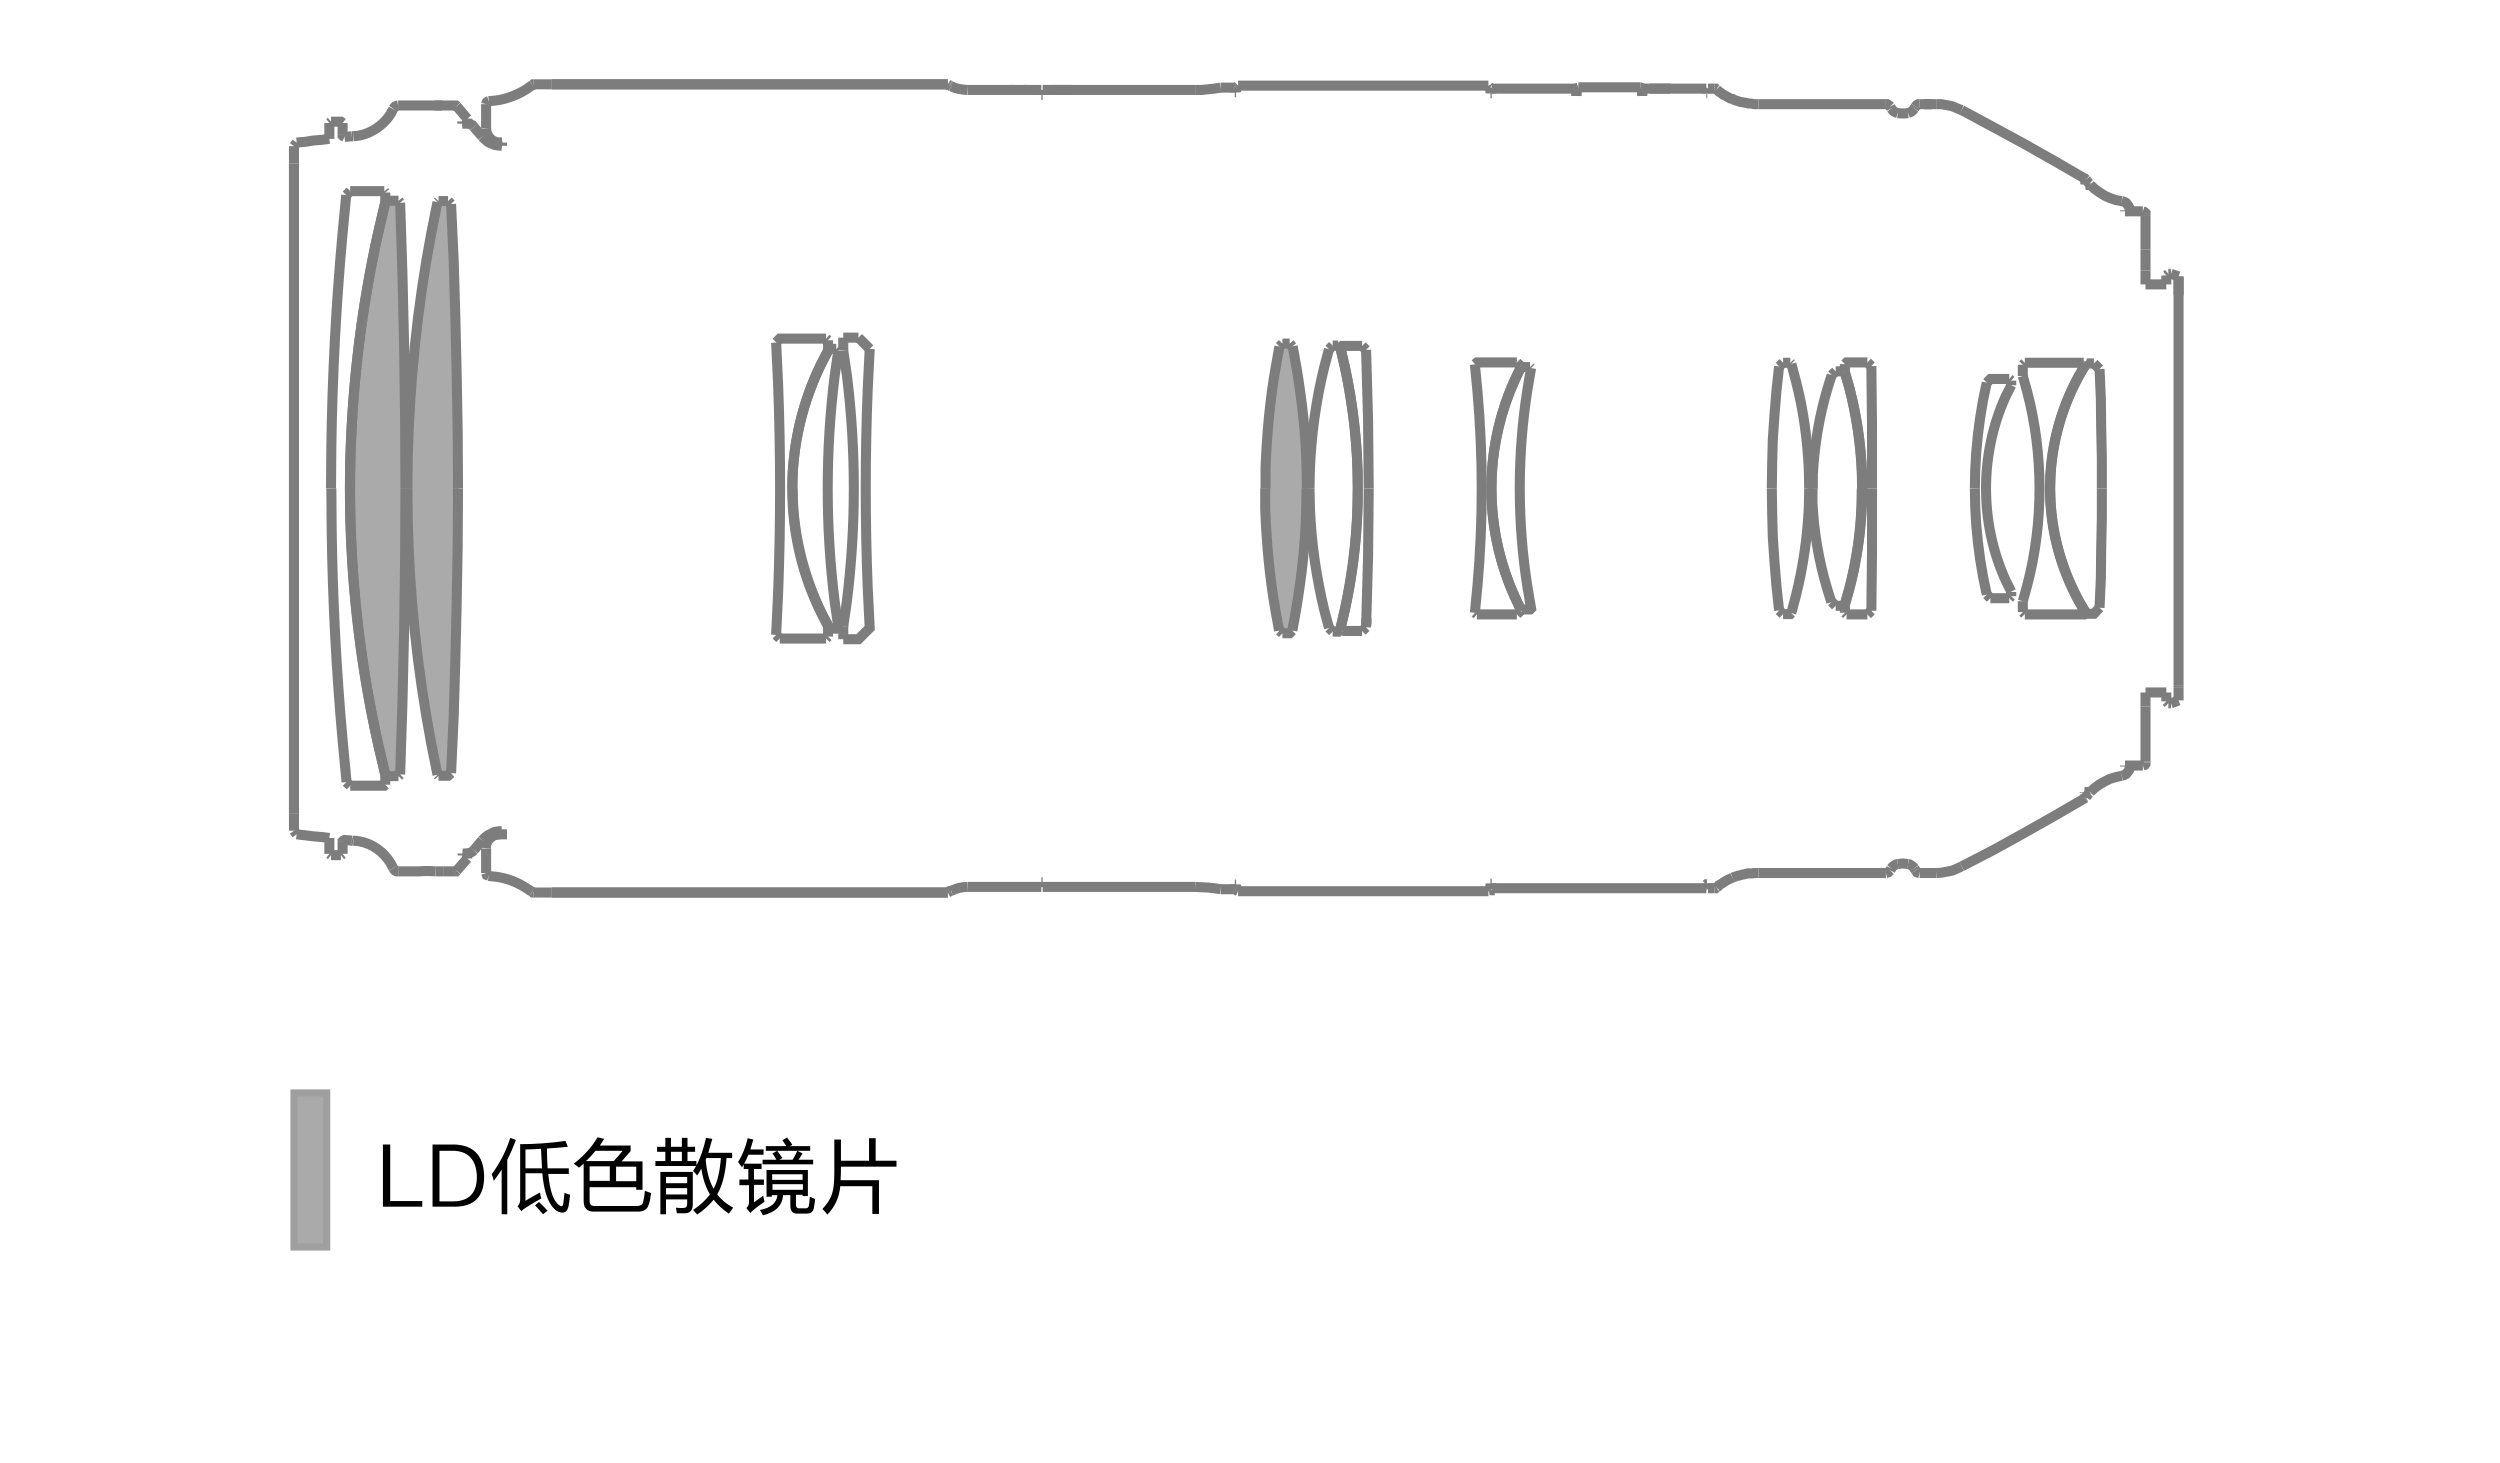 <?xml version="1.0" encoding="utf-8"?>
<!-- Generator: Adobe Illustrator 18.0.0, SVG Export Plug-In . SVG Version: 6.00 Build 0)  -->
<!DOCTYPE svg PUBLIC "-//W3C//DTD SVG 1.1//EN" "http://www.w3.org/Graphics/SVG/1.1/DTD/svg11.dtd">
<svg version="1.1" id="图层_1" xmlns="http://www.w3.org/2000/svg" xmlns:xlink="http://www.w3.org/1999/xlink" x="0px" y="0px"
	 viewBox="0 0 756 442.5" enable-background="new 0 0 756 442.5" xml:space="preserve">
<path fill="#AAAAAA" d="M116.5,234.2l-2-8.5c-5.1-22.8-7.9-45.9-8.6-69.2l-0.1-8.7l0.1-8.7c0.6-23.3,3.4-46.5,8.6-69.3l2-8.5
	l0.6-0.6h3.3l0.6,0.6l0.7,21.6l0.5,21.6l0.3,21.7l0.1,21.6l-0.1,21.7l-0.3,21.6l-0.4,21.6l-0.7,21.6l-0.6,0.6h-3.3L116.5,234.2z"/>
<path fill="#AAAAAA" d="M123.2,147.7l0.1-9.7c0.5-22.6,2.9-45.2,7.1-67.4l1.9-9.5l0.3-0.3h3l0.9,0.9l0.8,17.2l0.6,17.3l0.4,17.2
	l0.3,17.2l0,17.2l0,17.2l-0.3,17.2l-0.4,17.2l-0.6,17.2l-0.8,17.2l-0.9,0.9h-3l-0.3-0.3l-1.9-9.5c-4.2-22.2-6.5-44.8-7.1-67.4
	L123.2,147.7z"/>
<path fill="#AAAAAA" d="M390.8,104.8l-0.9-0.9h-2.2l-0.9,0.9l-1.1,6.1c-1.8,10.1-2.7,20.5-3.1,30.7l0,6.2l0,6.2
	c0.4,10.2,1.3,20.6,3.1,30.7l1.1,6.1l0,0l0.9,0.9h2.2l0.9-0.9l1.1-6.1c1.7-10.1,2.9-20.4,3.1-30.7l0.1-6.2l-0.1-6.2
	c-0.2-10.3-1.4-20.6-3.1-30.7L390.8,104.8z"/>
<g>
	<line fill="none" stroke="#7D7D7E" stroke-width="3.04" stroke-miterlimit="2" x1="141.3" y1="36.7" x2="139.8" y2="36.7"/>
	<line fill="none" stroke="#7D7D7E" stroke-width="3.04" stroke-miterlimit="2" x1="141.3" y1="258.7" x2="139.9" y2="258.7"/>
	<line fill="none" stroke="#7D7D7E" stroke-width="3.04" stroke-miterlimit="2" x1="141.3" y1="258.7" x2="141.3" y2="259.6"/>
	<line fill="none" stroke="#7D7D7E" stroke-width="3.04" stroke-miterlimit="2" x1="141.3" y1="35.9" x2="141.3" y2="36.7"/>
	<line fill="none" stroke="#7D7D7E" stroke-width="3.04" stroke-miterlimit="2" x1="141.3" y1="35.9" x2="138.1" y2="32.1"/>
	<line fill="none" stroke="#7D7D7E" stroke-width="3.04" stroke-miterlimit="2" x1="141.3" y1="259.6" x2="138.1" y2="263.3"/>
	<polyline fill="none" stroke="#7D7D7E" stroke-width="3.04" stroke-miterlimit="2" points="131.7,263.5 130,263.4 128.4,263.4 
		126.7,263.5 125.2,263.5 	"/>
	<polyline fill="none" stroke="#7D7D7E" stroke-width="3.04" stroke-miterlimit="2" points="134,263.5 133.4,263.5 132.8,263.5 
		131.7,263.5 	"/>
	<line fill="none" stroke="#7D7D7E" stroke-width="3.04" stroke-miterlimit="2" x1="125.2" y1="263.5" x2="120.4" y2="263.5"/>
	<line fill="none" stroke="#7D7D7E" stroke-width="3.04" stroke-miterlimit="2" x1="137.6" y1="263.5" x2="134" y2="263.5"/>
	<polyline fill="none" stroke="#7D7D7E" stroke-width="3.04" stroke-miterlimit="2" points="138.1,32.1 138,32 137.9,32 137.8,31.9 
		137.6,31.9 	"/>
	<polyline fill="none" stroke="#7D7D7E" stroke-width="3.04" stroke-miterlimit="2" points="137.6,263.5 137.8,263.5 137.9,263.5 
		138,263.4 138.1,263.3 	"/>
	<polyline fill="none" stroke="#7D7D7E" stroke-width="3.04" stroke-miterlimit="2" points="118.9,262.5 119.2,263 119.5,263.3 
		119.9,263.5 120.4,263.5 	"/>
	<line fill="none" stroke="#7D7D7E" stroke-width="3.04" stroke-miterlimit="2" x1="137.6" y1="31.9" x2="120.4" y2="31.9"/>
	<path fill="none" stroke="#7D7D7E" stroke-width="3.04" stroke-miterlimit="2" d="M118.9,262.5l-0.8-1.5c-2.1-3.4-5.5-5.9-9.5-6.6
		l-1.7-0.2"/>
	<polyline fill="none" stroke="#7D7D7E" stroke-width="3.04" stroke-miterlimit="2" points="120.4,31.9 119.9,32 119.5,32.2 
		119.2,32.5 118.9,32.9 	"/>
	<path fill="none" stroke="#7D7D7E" stroke-width="3.04" stroke-miterlimit="2" d="M106.9,41.2l1.7-0.2c3.8-0.7,7.5-3.3,9.5-6.5
		l0.8-1.5"/>
	<line fill="none" stroke="#7D7D7E" stroke-width="3.04" stroke-miterlimit="2" x1="106.4" y1="254.2" x2="106.9" y2="254.3"/>
	<line fill="none" stroke="#7D7D7E" stroke-width="3.04" stroke-miterlimit="2" x1="106.4" y1="41.2" x2="106.9" y2="41.2"/>
	<line fill="none" stroke="#7D7D7E" stroke-width="3.04" stroke-miterlimit="2" x1="103.6" y1="254.6" x2="103.6" y2="258.2"/>
	<polyline fill="none" stroke="#7D7D7E" stroke-width="3.04" stroke-miterlimit="2" points="106.4,254.2 104.2,254 104,254.1 
		103.8,254.2 103.6,254.4 103.6,254.6 	"/>
	<line fill="none" stroke="#7D7D7E" stroke-width="3.04" stroke-miterlimit="2" x1="106.4" y1="41.2" x2="104.2" y2="41.4"/>
	<line fill="none" stroke="#7D7D7E" stroke-width="3.04" stroke-miterlimit="2" x1="99.6" y1="37.2" x2="99.6" y2="42"/>
	<line fill="none" stroke="#7D7D7E" stroke-width="3.04" stroke-miterlimit="2" x1="99.6" y1="253.4" x2="99.6" y2="258.2"/>
	<line fill="none" stroke="#7D7D7E" stroke-width="3.04" stroke-miterlimit="2" x1="103.6" y1="258.2" x2="103.1" y2="258.6"/>
	<polyline fill="none" stroke="#7D7D7E" stroke-width="3.04" stroke-miterlimit="2" points="103.6,40.8 103.6,41 103.8,41.2 
		104,41.3 104.2,41.4 	"/>
	<line fill="none" stroke="#7D7D7E" stroke-width="3.04" stroke-miterlimit="2" x1="103.6" y1="37.2" x2="103.6" y2="40.8"/>
	<line fill="none" stroke="#7D7D7E" stroke-width="3.04" stroke-miterlimit="2" x1="99.6" y1="37.2" x2="100.1" y2="36.8"/>
	<line fill="none" stroke="#7D7D7E" stroke-width="3.04" stroke-miterlimit="2" x1="99.6" y1="258.2" x2="100.1" y2="258.6"/>
	<line fill="none" stroke="#7D7D7E" stroke-width="3.04" stroke-miterlimit="2" x1="103.1" y1="258.6" x2="100.1" y2="258.6"/>
	<polyline fill="none" stroke="#7D7D7E" stroke-width="3.04" stroke-miterlimit="2" points="103.6,37.2 103.1,36.8 100.1,36.8 	"/>
	<line fill="none" stroke="#7D7D7E" stroke-width="3.04" stroke-miterlimit="2" x1="88.9" y1="64.2" x2="88.9" y2="242.8"/>
	<line fill="none" stroke="#7D7D7E" stroke-width="3.04" stroke-miterlimit="2" x1="88.9" y1="52.6" x2="88.9" y2="64.2"/>
	<line fill="none" stroke="#7D7D7E" stroke-width="3.04" stroke-miterlimit="2" x1="88.9" y1="49.7" x2="88.9" y2="52.6"/>
	<line fill="none" stroke="#7D7D7E" stroke-width="3.04" stroke-miterlimit="2" x1="88.9" y1="242.8" x2="88.9" y2="245.6"/>
	<polyline fill="none" stroke="#7D7D7E" stroke-width="3.04" stroke-miterlimit="2" points="133.7,31.9 131.4,31.9 131.4,31.9 	"/>
	<polyline fill="none" stroke="#7D7D7E" stroke-width="3.04" stroke-miterlimit="2" points="99.6,42 97.1,42.3 94.7,42.5 92.2,42.9 
		89.7,43.1 	"/>
	<polyline fill="none" stroke="#7D7D7E" stroke-width="3.04" stroke-miterlimit="2" points="89.7,252.3 92.2,252.6 94.7,252.9 
		97.1,253.1 99.6,253.4 	"/>
	<line fill="none" stroke="#7D7D7E" stroke-width="3.04" stroke-miterlimit="2" x1="88.9" y1="44.2" x2="89.7" y2="43.1"/>
	<line fill="none" stroke="#7D7D7E" stroke-width="3.04" stroke-miterlimit="2" x1="88.9" y1="251.2" x2="89.7" y2="252.3"/>
	<line fill="none" stroke="#7D7D7E" stroke-width="3.04" stroke-miterlimit="2" x1="88.9" y1="245.9" x2="88.9" y2="251.2"/>
	<line fill="none" stroke="#7D7D7E" stroke-width="3.04" stroke-miterlimit="2" x1="88.9" y1="61.5" x2="88.9" y2="245.9"/>
	<line fill="none" stroke="#7D7D7E" stroke-width="3.04" stroke-miterlimit="2" x1="88.9" y1="49.5" x2="88.9" y2="61.5"/>
	<line fill="none" stroke="#7D7D7E" stroke-width="3.04" stroke-miterlimit="2" x1="88.9" y1="44.2" x2="88.9" y2="49.5"/>
	<polyline fill="none" stroke="#7D7D7E" stroke-width="3.04" stroke-miterlimit="2" points="151.8,251.3 150.7,251.4 149.5,251.6 
		148.5,252.1 147.5,252.6 146.6,253.3 145.8,254.1 	"/>
	<polyline fill="none" stroke="#7D7D7E" stroke-width="3.04" stroke-miterlimit="2" points="145.8,41.3 146.6,42.1 147.5,42.9 
		148.5,43.4 149.5,43.8 150.7,44 151.8,44.1 	"/>
	<line fill="none" stroke="#7D7D7E" stroke-width="3.04" stroke-miterlimit="2" x1="145.8" y1="254.1" x2="143.3" y2="257.1"/>
	<line fill="none" stroke="#7D7D7E" stroke-width="3.04" stroke-miterlimit="2" x1="145.8" y1="41.3" x2="143.3" y2="38.4"/>
	<polyline fill="none" stroke="#7D7D7E" stroke-width="3.04" stroke-miterlimit="2" points="141.2,258.1 141.7,258 142.3,257.8 
		142.9,257.5 143.3,257.1 	"/>
	<polyline fill="none" stroke="#7D7D7E" stroke-width="3.04" stroke-miterlimit="2" points="143.3,38.4 142.9,37.9 142.3,37.6 
		141.7,37.4 141.2,37.4 	"/>
	<line fill="none" stroke="#7D7D7E" stroke-width="3.04" stroke-miterlimit="2" x1="141.2" y1="258.1" x2="139.9" y2="258.1"/>
	<line fill="none" stroke="#7D7D7E" stroke-width="3.04" stroke-miterlimit="2" x1="141.2" y1="37.4" x2="139.8" y2="37.4"/>
	<line fill="none" stroke="#7D7D7E" stroke-width="3.04" stroke-miterlimit="2" x1="139.9" y1="258.1" x2="139.9" y2="258.7"/>
	<line fill="none" stroke="#7D7D7E" stroke-width="3.04" stroke-miterlimit="2" x1="151.8" y1="43.1" x2="151.8" y2="44.1"/>
	<polyline fill="none" stroke="#7D7D7E" stroke-width="3.04" stroke-miterlimit="2" points="151.8,251.3 151.8,252.3 151.2,252.3 	
		"/>
	<line fill="none" stroke="#7D7D7E" stroke-width="3.04" stroke-miterlimit="2" x1="151.8" y1="43.1" x2="151.2" y2="43.1"/>
	<path fill="none" stroke="#7D7D7E" stroke-width="3.04" stroke-miterlimit="2" d="M151.2,252.3l-1,0.1c-1.6,0.4-2.8,1.5-3.2,3.2
		l-0.1,0.9"/>
	<path fill="none" stroke="#7D7D7E" stroke-width="3.04" stroke-miterlimit="2" d="M147,38.8l0.1,1c0.4,1.5,1.6,2.9,3.2,3.2l1,0.1"
		/>
	<line fill="none" stroke="#7D7D7E" stroke-width="3.04" stroke-miterlimit="2" x1="147" y1="31.5" x2="147" y2="38.8"/>
	<line fill="none" stroke="#7D7D7E" stroke-width="3.04" stroke-miterlimit="2" x1="147" y1="256.6" x2="147" y2="264"/>
	<polyline fill="none" stroke="#7D7D7E" stroke-width="3.04" stroke-miterlimit="2" points="147.8,30.6 147.5,30.7 147.2,30.9 
		147.1,31.1 147,31.5 	"/>
	<polyline fill="none" stroke="#7D7D7E" stroke-width="3.04" stroke-miterlimit="2" points="147,264 147.1,264.3 147.2,264.6 
		147.5,264.7 147.8,264.8 	"/>
	<line fill="none" stroke="#7D7D7E" stroke-width="3.04" stroke-miterlimit="2" x1="314.9" y1="27.2" x2="292.6" y2="27.2"/>
	<line fill="none" stroke="#7D7D7E" stroke-width="3.04" stroke-miterlimit="2" x1="314.9" y1="268.2" x2="292.6" y2="268.2"/>
	<path fill="none" stroke="#7D7D7E" stroke-width="3.04" stroke-miterlimit="2" d="M147.8,30.6l2-0.2c3.1-0.3,6.9-1.8,9.5-3.5
		l1.7-1.2"/>
	<path fill="none" stroke="#7D7D7E" stroke-width="3.04" stroke-miterlimit="2" d="M160.9,269.7l-1.7-1.1c-2.9-1.9-6-3.1-9.5-3.5
		l-2-0.2"/>
	<line fill="none" stroke="#7D7D7E" stroke-width="3.04" stroke-miterlimit="2" x1="314.9" y1="266.8" x2="314.9" y2="268.2"/>
	<line fill="none" stroke="#7D7D7E" stroke-width="3.04" stroke-miterlimit="2" x1="314.9" y1="266.8" x2="314.9" y2="267.2"/>
	<line fill="none" stroke="#7D7D7E" stroke-width="3.04" stroke-miterlimit="2" x1="314.9" y1="28.2" x2="314.9" y2="28.7"/>
	<line fill="none" stroke="#7D7D7E" stroke-width="3.04" stroke-miterlimit="2" x1="314.9" y1="27.2" x2="314.9" y2="28.7"/>
	<polyline fill="none" stroke="#7D7D7E" stroke-width="3.04" stroke-miterlimit="2" points="161.4,25.5 161.3,25.5 161.2,25.6 
		161.1,25.6 160.9,25.7 	"/>
	<polyline fill="none" stroke="#7D7D7E" stroke-width="3.04" stroke-miterlimit="2" points="160.9,269.7 161.1,269.8 161.2,269.9 
		161.3,269.9 161.4,269.9 	"/>
	<line fill="none" stroke="#7D7D7E" stroke-width="3.04" stroke-miterlimit="2" x1="166.8" y1="25.5" x2="161.4" y2="25.5"/>
	<line fill="none" stroke="#7D7D7E" stroke-width="3.04" stroke-miterlimit="2" x1="166.8" y1="269.9" x2="161.4" y2="269.9"/>
	<line fill="none" stroke="#7D7D7E" stroke-width="3.04" stroke-miterlimit="2" x1="309.5" y1="27.2" x2="310.5" y2="27.2"/>
	<line fill="none" stroke="#7D7D7E" stroke-width="3.04" stroke-miterlimit="2" x1="305.6" y1="27.2" x2="306.5" y2="27.2"/>
	<line fill="none" stroke="#7D7D7E" stroke-width="3.04" stroke-miterlimit="2" x1="305.6" y1="27.2" x2="305.6" y2="27.2"/>
	<line fill="none" stroke="#7D7D7E" stroke-width="3.04" stroke-miterlimit="2" x1="306.5" y1="27.2" x2="306.5" y2="27.2"/>
	<polyline fill="none" stroke="#7D7D7E" stroke-width="3.04" stroke-miterlimit="2" points="287.1,25.8 287.2,25.9 287.6,26.1 	"/>
	<line fill="none" stroke="#7D7D7E" stroke-width="3.04" stroke-miterlimit="2" x1="286.6" y1="25.5" x2="287.1" y2="25.8"/>
	<polyline fill="none" stroke="#7D7D7E" stroke-width="3.04" stroke-miterlimit="2" points="287.6,26.1 288.8,26.6 290,26.9 
		291.3,27.1 292.6,27.2 	"/>
	<line fill="none" stroke="#7D7D7E" stroke-width="3.04" stroke-miterlimit="2" x1="286.6" y1="25.5" x2="166.8" y2="25.5"/>
	<line fill="none" stroke="#7D7D7E" stroke-width="3.04" stroke-miterlimit="2" x1="315.3" y1="27.2" x2="315.3" y2="28.7"/>
	<line fill="none" stroke="#7D7D7E" stroke-width="3.04" stroke-miterlimit="2" x1="315.3" y1="266.8" x2="315.3" y2="268.2"/>
	<line fill="none" stroke="#7D7D7E" stroke-width="3.04" stroke-miterlimit="2" x1="361.4" y1="27.2" x2="315.3" y2="27.2"/>
	<line fill="none" stroke="#7D7D7E" stroke-width="3.04" stroke-miterlimit="2" x1="361.4" y1="268.2" x2="315.3" y2="268.2"/>
	<polyline fill="none" stroke="#7D7D7E" stroke-width="3.04" stroke-miterlimit="2" points="361.4,27.2 363.3,27.2 365.3,27 
		367.2,26.8 369.1,26.5 	"/>
	<polyline fill="none" stroke="#7D7D7E" stroke-width="3.04" stroke-miterlimit="2" points="369.1,268.9 367.2,268.6 365.3,268.4 
		363.3,268.3 361.4,268.2 	"/>
	<line fill="none" stroke="#7D7D7E" stroke-width="3.04" stroke-miterlimit="2" x1="373.4" y1="26.5" x2="369.1" y2="26.5"/>
	<line fill="none" stroke="#7D7D7E" stroke-width="3.04" stroke-miterlimit="2" x1="373.4" y1="268.9" x2="369.1" y2="268.9"/>
	<line fill="none" stroke="#7D7D7E" stroke-width="3.04" stroke-miterlimit="2" x1="373.4" y1="267.5" x2="373.4" y2="268.9"/>
	<line fill="none" stroke="#7D7D7E" stroke-width="3.04" stroke-miterlimit="2" x1="373.4" y1="26.5" x2="373.4" y2="27.9"/>
	<line fill="none" stroke="#7D7D7E" stroke-width="3.04" stroke-miterlimit="2" x1="317.8" y1="27.2" x2="324" y2="27.2"/>
	<line fill="none" stroke="#7D7D7E" stroke-width="3.04" stroke-miterlimit="2" x1="450.7" y1="267.2" x2="450.7" y2="268.9"/>
	<line fill="none" stroke="#7D7D7E" stroke-width="3.04" stroke-miterlimit="2" x1="450.7" y1="26.5" x2="450.7" y2="28.2"/>
	<line fill="none" stroke="#7D7D7E" stroke-width="3.04" stroke-miterlimit="2" x1="373.8" y1="26.5" x2="373.8" y2="27.9"/>
	<line fill="none" stroke="#7D7D7E" stroke-width="3.04" stroke-miterlimit="2" x1="373.8" y1="267.5" x2="373.8" y2="268.9"/>
	<line fill="none" stroke="#7D7D7E" stroke-width="3.04" stroke-miterlimit="2" x1="631.8" y1="55.8" x2="630.7" y2="55.8"/>
	<line fill="none" stroke="#7D7D7E" stroke-width="3.04" stroke-miterlimit="2" x1="631.8" y1="239.7" x2="630.4" y2="239.7"/>
	<line fill="none" stroke="#7D7D7E" stroke-width="3.04" stroke-miterlimit="2" x1="631.8" y1="239.7" x2="631.8" y2="239.7"/>
	<line fill="none" stroke="#7D7D7E" stroke-width="3.04" stroke-miterlimit="2" x1="631.8" y1="55.7" x2="631.8" y2="55.8"/>
	<polyline fill="none" stroke="#7D7D7E" stroke-width="3.04" stroke-miterlimit="2" points="631.8,55.7 631.8,55.7 631.8,55.6 
		631.8,55.5 	"/>
	<polyline fill="none" stroke="#7D7D7E" stroke-width="3.04" stroke-miterlimit="2" points="631.8,239.9 631.8,239.9 631.8,239.8 
		631.8,239.8 631.8,239.7 	"/>
	<polyline fill="none" stroke="#7D7D7E" stroke-width="3.04" stroke-miterlimit="2" points="630.8,54.3 631.5,55.2 631.8,55.5 	"/>
	<polyline fill="none" stroke="#7D7D7E" stroke-width="3.04" stroke-miterlimit="2" points="631.8,239.9 631.5,240.2 631,240.8 
		630.8,241.1 	"/>
	<polyline fill="none" stroke="#7D7D7E" stroke-width="3.04" stroke-miterlimit="2" points="630.8,54.3 630.8,54.3 630.7,54.2 
		630.6,54.2 630.6,54.1 	"/>
	<polyline fill="none" stroke="#7D7D7E" stroke-width="3.04" stroke-miterlimit="2" points="630.6,241.3 630.6,241.2 630.8,241.1 	
		"/>
	<polyline fill="none" stroke="#7D7D7E" stroke-width="3.04" stroke-miterlimit="2" points="630.6,54.1 621.3,48.7 612.1,43.5 
		602.7,38.4 593.2,33.3 	"/>
	<polyline fill="none" stroke="#7D7D7E" stroke-width="3.04" stroke-miterlimit="2" points="593.2,262 602.7,257.1 612.1,251.9 
		621.3,246.7 630.6,241.3 	"/>
	<polyline fill="none" stroke="#7D7D7E" stroke-width="3.04" stroke-miterlimit="2" points="593.2,33.3 591.7,32.7 590.3,32.1 
		588.7,31.8 587.1,31.5 585.5,31.5 	"/>
	<polyline fill="none" stroke="#7D7D7E" stroke-width="3.04" stroke-miterlimit="2" points="585.5,264 587.1,263.9 588.7,263.6 
		590.3,263.3 591.7,262.7 593.2,262 	"/>
	<line fill="none" stroke="#7D7D7E" stroke-width="3.04" stroke-miterlimit="2" x1="585.5" y1="31.5" x2="580.5" y2="31.5"/>
	<line fill="none" stroke="#7D7D7E" stroke-width="3.04" stroke-miterlimit="2" x1="585.5" y1="264" x2="580.5" y2="264"/>
	<line fill="none" stroke="#7D7D7E" stroke-width="3.04" stroke-miterlimit="2" x1="516.3" y1="27.1" x2="516.3" y2="28.2"/>
	<line fill="none" stroke="#7D7D7E" stroke-width="3.04" stroke-miterlimit="2" x1="516.3" y1="267.2" x2="516.3" y2="268.4"/>
	<polyline fill="none" stroke="#7D7D7E" stroke-width="3.04" stroke-miterlimit="2" points="580.5,31.5 580.1,31.5 579.7,31.7 
		579.5,31.9 579.3,32.2 	"/>
	<polyline fill="none" stroke="#7D7D7E" stroke-width="3.04" stroke-miterlimit="2" points="579.3,263.2 579.5,263.5 579.7,263.8 
		580.1,263.9 580.5,264 	"/>
	<line fill="none" stroke="#7D7D7E" stroke-width="3.04" stroke-miterlimit="2" x1="516.3" y1="27.1" x2="516.5" y2="26.8"/>
	<line fill="none" stroke="#7D7D7E" stroke-width="3.04" stroke-miterlimit="2" x1="516.3" y1="268.4" x2="516.5" y2="268.6"/>
	<line fill="none" stroke="#7D7D7E" stroke-width="3.04" stroke-miterlimit="2" x1="578.9" y1="32.8" x2="579.3" y2="32.2"/>
	<line fill="none" stroke="#7D7D7E" stroke-width="3.04" stroke-miterlimit="2" x1="578.9" y1="262.6" x2="579.3" y2="263.2"/>
	<line fill="none" stroke="#7D7D7E" stroke-width="3.04" stroke-miterlimit="2" x1="518.5" y1="26.8" x2="516.5" y2="26.8"/>
	<line fill="none" stroke="#7D7D7E" stroke-width="3.04" stroke-miterlimit="2" x1="518.5" y1="268.6" x2="516.5" y2="268.6"/>
	<polyline fill="none" stroke="#7D7D7E" stroke-width="3.04" stroke-miterlimit="2" points="577,34.2 577.5,34 578.1,33.7 
		578.5,33.3 578.9,32.8 	"/>
	<polyline fill="none" stroke="#7D7D7E" stroke-width="3.04" stroke-miterlimit="2" points="578.9,262.6 578.5,262.1 578.1,261.8 
		577.5,261.4 577,261.3 	"/>
	<polyline fill="none" stroke="#7D7D7E" stroke-width="3.04" stroke-miterlimit="2" points="519.1,27 518.9,26.9 518.8,26.8 
		518.7,26.8 518.5,26.8 	"/>
	<polyline fill="none" stroke="#7D7D7E" stroke-width="3.04" stroke-miterlimit="2" points="518.5,268.6 518.8,268.6 518.9,268.5 
		519.1,268.4 	"/>
	<polyline fill="none" stroke="#7D7D7E" stroke-width="3.04" stroke-miterlimit="2" points="573.9,34.2 574.6,34.3 575.4,34.3 
		576.2,34.3 577,34.2 	"/>
	<polyline fill="none" stroke="#7D7D7E" stroke-width="3.04" stroke-miterlimit="2" points="577,261.3 576.2,261.2 575.4,261.1 
		574.6,261.2 573.9,261.3 	"/>
	<polyline fill="none" stroke="#7D7D7E" stroke-width="3.04" stroke-miterlimit="2" points="519.1,27 519.3,27.2 519.5,27.4 
		519.7,27.6 519.8,27.7 520.3,28 520.8,28.4 521.2,28.7 521.7,28.9 522.2,29.2 522.8,29.5 523.3,29.8 523.9,29.9 524.4,30.2 
		525,30.4 525.6,30.6 526.2,30.8 526.8,30.9 527.4,31 528.1,31.1 528.7,31.3 529.3,31.3 529.9,31.4 530.5,31.5 531.1,31.5 
		531.8,31.5 	"/>
	<polyline fill="none" stroke="#7D7D7E" stroke-width="3.04" stroke-miterlimit="2" points="519.1,268.4 519.3,268.2 519.5,268.1 
		519.7,267.9 519.8,267.7 520.3,267.4 520.8,267.1 521.2,266.8 521.7,266.5 522.2,266.2 522.8,265.9 523.3,265.7 523.9,265.4 	"/>
	<polyline fill="none" stroke="#7D7D7E" stroke-width="3.04" stroke-miterlimit="2" points="523.9,265.4 524.4,265.2 525,265 
		525.6,264.8 526.2,264.7 526.8,264.5 527.4,264.4 528.1,264.2 528.7,264.1 529.3,264.1 529.9,264.1 530.5,264 531.1,264 531.8,264 
			"/>
	<line fill="none" stroke="#7D7D7E" stroke-width="3.04" stroke-miterlimit="2" x1="570.3" y1="31.5" x2="531.8" y2="31.5"/>
	<line fill="none" stroke="#7D7D7E" stroke-width="3.04" stroke-miterlimit="2" x1="570.3" y1="264" x2="531.8" y2="264"/>
	<polyline fill="none" stroke="#7D7D7E" stroke-width="3.04" stroke-miterlimit="2" points="571.9,32.8 572.3,33.3 572.7,33.7 
		573.3,34 573.9,34.2 	"/>
	<polyline fill="none" stroke="#7D7D7E" stroke-width="3.04" stroke-miterlimit="2" points="573.9,261.3 573.3,261.4 572.7,261.8 
		572.3,262.1 571.9,262.6 	"/>
	<polyline fill="none" stroke="#7D7D7E" stroke-width="3.04" stroke-miterlimit="2" points="571.6,32.2 571.3,31.9 571,31.7 
		570.7,31.5 570.3,31.5 	"/>
	<polyline fill="none" stroke="#7D7D7E" stroke-width="3.04" stroke-miterlimit="2" points="570.3,264 570.7,263.9 571,263.8 
		571.3,263.5 571.6,263.2 	"/>
	<line fill="none" stroke="#7D7D7E" stroke-width="3.04" stroke-miterlimit="2" x1="571.9" y1="32.8" x2="571.6" y2="32.2"/>
	<line fill="none" stroke="#7D7D7E" stroke-width="3.04" stroke-miterlimit="2" x1="571.9" y1="262.6" x2="571.6" y2="263.2"/>
	<line fill="none" stroke="#7D7D7E" stroke-width="3.04" stroke-miterlimit="2" x1="584.1" y1="31.5" x2="584.1" y2="31.5"/>
	<polyline fill="none" stroke="#7D7D7E" stroke-width="3.04" stroke-miterlimit="2" points="581.9,31.5 581.9,31.5 584.1,31.5 	"/>
	<line fill="none" stroke="#7D7D7E" stroke-width="3.04" stroke-miterlimit="2" x1="581.9" y1="31.5" x2="584.1" y2="31.5"/>
	<line fill="none" stroke="#7D7D7E" stroke-width="3.04" stroke-miterlimit="2" x1="581.9" y1="31.5" x2="581.9" y2="31.5"/>
	<line fill="none" stroke="#7D7D7E" stroke-width="3.04" stroke-miterlimit="2" x1="644" y1="231.8" x2="642.6" y2="231.8"/>
	<line fill="none" stroke="#7D7D7E" stroke-width="3.04" stroke-miterlimit="2" x1="644" y1="63.6" x2="642.6" y2="63.6"/>
	<polyline fill="none" stroke="#7D7D7E" stroke-width="3.04" stroke-miterlimit="2" points="641.6,234.6 642.3,234.4 642.9,234.1 
		643.3,233.6 643.7,233.1 644,232.5 644,231.8 	"/>
	<polyline fill="none" stroke="#7D7D7E" stroke-width="3.04" stroke-miterlimit="2" points="644,63.6 644,63 643.7,62.4 643.3,61.8 
		642.9,61.3 642.3,61 641.6,60.8 	"/>
	<line fill="none" stroke="#7D7D7E" stroke-width="3.04" stroke-miterlimit="2" x1="632.1" y1="55.9" x2="630.7" y2="55.9"/>
	<line fill="none" stroke="#7D7D7E" stroke-width="3.04" stroke-miterlimit="2" x1="632.1" y1="239.5" x2="630.4" y2="239.5"/>
	<polyline fill="none" stroke="#7D7D7E" stroke-width="3.04" stroke-miterlimit="2" points="641.6,234.6 639.8,235 638.1,235.5 
		636.5,236.3 634.9,237.2 633.4,238.3 632.1,239.5 	"/>
	<polyline fill="none" stroke="#7D7D7E" stroke-width="3.04" stroke-miterlimit="2" points="632.1,55.9 633.4,57.1 634.9,58.2 
		636.5,59.2 638.1,59.9 639.8,60.5 641.6,60.8 	"/>
	<line fill="none" stroke="#7D7D7E" stroke-width="3.04" stroke-miterlimit="2" x1="644" y1="231.8" x2="644" y2="231.8"/>
	<line fill="none" stroke="#7D7D7E" stroke-width="3.04" stroke-miterlimit="2" x1="630.7" y1="55.9" x2="630.7" y2="55.8"/>
	<line fill="none" stroke="#7D7D7E" stroke-width="3.04" stroke-miterlimit="2" x1="476.8" y1="26.9" x2="476.7" y2="29"/>
	<polyline fill="none" stroke="#7D7D7E" stroke-width="3.04" stroke-miterlimit="2" points="477.3,26.5 477,26.6 476.8,26.7 
		476.8,26.9 	"/>
	<line fill="none" stroke="#7D7D7E" stroke-width="3.04" stroke-miterlimit="2" x1="477.3" y1="26.5" x2="477.3" y2="26.4"/>
	<line fill="none" stroke="#7D7D7E" stroke-width="3.04" stroke-miterlimit="2" x1="496.1" y1="26.4" x2="477.3" y2="26.4"/>
	<line fill="none" stroke="#7D7D7E" stroke-width="3.04" stroke-miterlimit="2" x1="496.1" y1="26.5" x2="496.1" y2="26.4"/>
	<polyline fill="none" stroke="#7D7D7E" stroke-width="3.04" stroke-miterlimit="2" points="496.5,26.9 496.5,26.7 496.4,26.6 
		496.2,26.5 496.1,26.5 	"/>
	<line fill="none" stroke="#7D7D7E" stroke-width="3.04" stroke-miterlimit="2" x1="496.5" y1="26.9" x2="496.6" y2="29"/>
	<line fill="none" stroke="#7D7D7E" stroke-width="3.04" stroke-miterlimit="2" x1="476.7" y1="26.8" x2="476.7" y2="29"/>
	<line fill="none" stroke="#7D7D7E" stroke-width="3.04" stroke-miterlimit="2" x1="496.6" y1="26.8" x2="496.6" y2="29"/>
	<polyline fill="none" stroke="#7D7D7E" stroke-width="3.04" stroke-miterlimit="2" points="516,267.5 516.1,267.4 516.2,267.4 
		516.3,267.3 516.3,267.2 	"/>
	<line fill="none" stroke="#7D7D7E" stroke-width="3.04" stroke-miterlimit="2" x1="516" y1="26.8" x2="496.6" y2="26.8"/>
	<line fill="none" stroke="#7D7D7E" stroke-width="3.04" stroke-miterlimit="2" x1="476.7" y1="26.8" x2="451.1" y2="26.8"/>
	<line fill="none" stroke="#7D7D7E" stroke-width="3.04" stroke-miterlimit="2" x1="516" y1="267.5" x2="516" y2="268.6"/>
	<line fill="none" stroke="#7D7D7E" stroke-width="3.04" stroke-miterlimit="2" x1="516" y1="26.8" x2="516" y2="28.2"/>
	<line fill="none" stroke="#7D7D7E" stroke-width="3.04" stroke-miterlimit="2" x1="516" y1="268.6" x2="451.1" y2="268.6"/>
	<line fill="none" stroke="#7D7D7E" stroke-width="3.04" stroke-miterlimit="2" x1="451.1" y1="26.8" x2="451.1" y2="28.2"/>
	<line fill="none" stroke="#7D7D7E" stroke-width="3.04" stroke-miterlimit="2" x1="451.1" y1="267.2" x2="451.1" y2="268.6"/>
	<line fill="none" stroke="#7D7D7E" stroke-width="3.04" stroke-miterlimit="2" x1="498.9" y1="26.8" x2="505.1" y2="26.8"/>
	<line fill="none" stroke="#7D7D7E" stroke-width="3.04" stroke-miterlimit="2" x1="648.8" y1="75.4" x2="648.8" y2="81.8"/>
	<line fill="none" stroke="#7D7D7E" stroke-width="3.04" stroke-miterlimit="2" x1="648.8" y1="213.6" x2="648.8" y2="230.2"/>
	<line fill="none" stroke="#7D7D7E" stroke-width="3.04" stroke-miterlimit="2" x1="648.8" y1="65.3" x2="648.8" y2="75.4"/>
	<line fill="none" stroke="#7D7D7E" stroke-width="3.04" stroke-miterlimit="2" x1="648.8" y1="230.2" x2="648.8" y2="230.6"/>
	<line fill="none" stroke="#7D7D7E" stroke-width="3.04" stroke-miterlimit="2" x1="648.8" y1="64.7" x2="648.8" y2="65.3"/>
	<polyline fill="none" stroke="#7D7D7E" stroke-width="3.04" stroke-miterlimit="2" points="648.8,64.7 648.8,64.4 648.6,64.2 
		648.3,64 648,63.9 	"/>
	<polyline fill="none" stroke="#7D7D7E" stroke-width="3.04" stroke-miterlimit="2" points="648,231.5 648.3,231.4 648.6,231.3 
		648.8,231 648.8,230.6 	"/>
	<line fill="none" stroke="#7D7D7E" stroke-width="3.04" stroke-miterlimit="2" x1="648" y1="63.9" x2="642.6" y2="63.9"/>
	<line fill="none" stroke="#7D7D7E" stroke-width="3.04" stroke-miterlimit="2" x1="648" y1="231.5" x2="642.6" y2="231.5"/>
	<line fill="none" stroke="#7D7D7E" stroke-width="3.04" stroke-miterlimit="2" x1="658.8" y1="88.3" x2="658.8" y2="89.3"/>
	<line fill="none" stroke="#7D7D7E" stroke-width="3.04" stroke-miterlimit="2" x1="658.8" y1="87.5" x2="658.8" y2="88.3"/>
	<line fill="none" stroke="#7D7D7E" stroke-width="3.04" stroke-miterlimit="2" x1="658.8" y1="207.2" x2="658.8" y2="208"/>
	<line fill="none" stroke="#7D7D7E" stroke-width="3.04" stroke-miterlimit="2" x1="655.1" y1="209.4" x2="648.8" y2="209.4"/>
	<line fill="none" stroke="#7D7D7E" stroke-width="3.04" stroke-miterlimit="2" x1="658.8" y1="208" x2="658.8" y2="211.8"/>
	<line fill="none" stroke="#7D7D7E" stroke-width="3.04" stroke-miterlimit="2" x1="658.8" y1="83.6" x2="658.8" y2="87.5"/>
	<line fill="none" stroke="#7D7D7E" stroke-width="3.04" stroke-miterlimit="2" x1="648.8" y1="209.4" x2="648.8" y2="213.6"/>
	<line fill="none" stroke="#7D7D7E" stroke-width="3.04" stroke-miterlimit="2" x1="648.8" y1="81.8" x2="648.8" y2="86"/>
	<line fill="none" stroke="#7D7D7E" stroke-width="3.04" stroke-miterlimit="2" x1="655.1" y1="86" x2="648.8" y2="86"/>
	<line fill="none" stroke="#7D7D7E" stroke-width="3.04" stroke-miterlimit="2" x1="655.1" y1="209.4" x2="655.1" y2="212.1"/>
	<line fill="none" stroke="#7D7D7E" stroke-width="3.04" stroke-miterlimit="2" x1="658.8" y1="83.6" x2="656.5" y2="82.8"/>
	<line fill="none" stroke="#7D7D7E" stroke-width="3.04" stroke-miterlimit="2" x1="658.8" y1="211.8" x2="656.5" y2="212.7"/>
	<line fill="none" stroke="#7D7D7E" stroke-width="3.04" stroke-miterlimit="2" x1="655.1" y1="83.3" x2="655.1" y2="86"/>
	<line fill="none" stroke="#7D7D7E" stroke-width="3.04" stroke-miterlimit="2" x1="655.1" y1="212.1" x2="655.7" y2="212.7"/>
	<line fill="none" stroke="#7D7D7E" stroke-width="3.04" stroke-miterlimit="2" x1="656.5" y1="82.8" x2="655.7" y2="82.8"/>
	<line fill="none" stroke="#7D7D7E" stroke-width="3.04" stroke-miterlimit="2" x1="656.5" y1="212.7" x2="655.7" y2="212.7"/>
	<line fill="none" stroke="#7D7D7E" stroke-width="3.04" stroke-miterlimit="2" x1="655.1" y1="83.3" x2="655.7" y2="82.8"/>
	<polyline fill="none" stroke="#7D7D7E" stroke-width="3.04" stroke-miterlimit="2" points="658.8,83.6 658.8,202.3 658.8,205.2 
		658.8,207.2 	"/>
	<line fill="none" stroke="#7D7D7E" stroke-width="3.04" stroke-miterlimit="2" x1="583" y1="31.5" x2="583" y2="31.5"/>
	<line fill="none" stroke="#7D7D7E" stroke-width="3.04" stroke-miterlimit="2" x1="310.5" y1="27.2" x2="310.5" y2="27.2"/>
	<line fill="none" stroke="#7D7D7E" stroke-width="3.04" stroke-miterlimit="2" x1="373.8" y1="267.5" x2="373.4" y2="267.5"/>
	<line fill="none" stroke="#7D7D7E" stroke-width="3.04" stroke-miterlimit="2" x1="315.3" y1="266.8" x2="314.9" y2="266.8"/>
	<line fill="none" stroke="#7D7D7E" stroke-width="3.04" stroke-miterlimit="2" x1="373.8" y1="27.9" x2="373.4" y2="27.9"/>
	<line fill="none" stroke="#7D7D7E" stroke-width="3.04" stroke-miterlimit="2" x1="642.6" y1="63.6" x2="642.6" y2="63.9"/>
	<line fill="none" stroke="#7D7D7E" stroke-width="3.04" stroke-miterlimit="2" x1="139.8" y1="36.7" x2="139.8" y2="37.4"/>
	<line fill="none" stroke="#7D7D7E" stroke-width="3.04" stroke-miterlimit="2" x1="315.3" y1="28.7" x2="314.9" y2="28.7"/>
	<line fill="none" stroke="#7D7D7E" stroke-width="3.04" stroke-miterlimit="2" x1="516.3" y1="28.2" x2="516" y2="28.2"/>
	<line fill="none" stroke="#7D7D7E" stroke-width="3.04" stroke-miterlimit="2" x1="451.1" y1="28.2" x2="450.7" y2="28.2"/>
	<line fill="none" stroke="#7D7D7E" stroke-width="3.04" stroke-miterlimit="2" x1="451.1" y1="267.2" x2="450.7" y2="267.2"/>
	<line fill="none" stroke="#7D7D7E" stroke-width="3.04" stroke-miterlimit="2" x1="642.6" y1="231.5" x2="642.6" y2="231.8"/>
	<line fill="none" stroke="#7D7D7E" stroke-width="3.04" stroke-miterlimit="2" x1="630.4" y1="239.5" x2="630.4" y2="239.7"/>
	<line fill="none" stroke="#7D7D7E" stroke-width="3.04" stroke-miterlimit="2" x1="286.6" y1="25.5" x2="166.8" y2="25.5"/>
	<polyline fill="none" stroke="#7D7D7E" stroke-width="3.04" stroke-miterlimit="2" points="287.1,269.6 287.2,269.5 287.3,269.5 
		287.5,269.4 287.6,269.4 	"/>
	<line fill="none" stroke="#7D7D7E" stroke-width="3.04" stroke-miterlimit="2" x1="286.6" y1="269.9" x2="287.1" y2="269.6"/>
	<polyline fill="none" stroke="#7D7D7E" stroke-width="3.04" stroke-miterlimit="2" points="287.6,269.4 288.8,268.9 290,268.5 
		291.3,268.3 292.6,268.2 	"/>
	<line fill="none" stroke="#7D7D7E" stroke-width="3.04" stroke-miterlimit="2" x1="286.6" y1="269.9" x2="166.8" y2="269.9"/>
	<line fill="none" stroke="#7D7D7E" stroke-width="3.04" stroke-miterlimit="2" x1="286.6" y1="269.9" x2="166.8" y2="269.9"/>
	<polyline fill="none" stroke="#7D7D7E" stroke-width="3.04" stroke-miterlimit="2" points="450.7,26.5 450.5,26.4 450.2,26.1 
		450.1,25.9 	"/>
	<polyline fill="none" stroke="#7D7D7E" stroke-width="3.04" stroke-miterlimit="2" points="374.4,25.9 374.2,26.1 373.9,26.4 
		373.8,26.5 	"/>
	<line fill="none" stroke="#7D7D7E" stroke-width="3.04" stroke-miterlimit="2" x1="450.1" y1="25.9" x2="374.4" y2="25.9"/>
	<polyline fill="none" stroke="#7D7D7E" stroke-width="3.04" stroke-miterlimit="2" points="450.7,268.9 450.6,269 450.5,269.1 
		450.5,269.2 450.4,269.2 	"/>
	<line fill="none" stroke="#7D7D7E" stroke-width="3.04" stroke-miterlimit="2" x1="450.1" y1="269.5" x2="374.4" y2="269.5"/>
	<polyline fill="none" stroke="#7D7D7E" stroke-width="3.04" stroke-miterlimit="2" points="450.7,268.9 450.5,269.1 450.4,269.2 
		450.1,269.5 	"/>
	<polyline fill="none" stroke="#7D7D7E" stroke-width="3.04" stroke-miterlimit="2" points="374.4,269.5 374.2,269.4 374,269.2 
		373.9,269.1 373.8,268.9 	"/>
	<polyline fill="none" stroke="#7D7D7E" stroke-width="3.04" stroke-miterlimit="2" points="116.5,237.3 116.2,237.6 105.9,237.6 	
		"/>
	<line fill="none" stroke="#7D7D7E" stroke-width="3.04" stroke-miterlimit="2" x1="104.7" y1="236.5" x2="105.9" y2="237.6"/>
	<path fill="none" stroke="#7D7D7E" stroke-width="3.04" stroke-miterlimit="2" d="M100.2,147.7l0.1,12.7
		c0.3,21.1,1.4,42.4,3.3,63.4l1.2,12.7"/>
	<path fill="none" stroke="#7D7D7E" stroke-width="3.04" stroke-miterlimit="2" d="M116.5,61.2l-2,8.5c-11.5,51.2-11.5,104.8,0,156
		l2,8.5v3.1"/>
	<polyline fill="none" stroke="#7D7D7E" stroke-width="3.04" stroke-miterlimit="2" points="121,234.2 121.7,212.6 122.2,191 
		122.5,169.3 122.6,147.7 	"/>
	<line fill="none" stroke="#7D7D7E" stroke-width="3.04" stroke-miterlimit="2" x1="121" y1="234.2" x2="120.5" y2="234.7"/>
	<line fill="none" stroke="#7D7D7E" stroke-width="3.04" stroke-miterlimit="2" x1="117.1" y1="234.7" x2="120.5" y2="234.7"/>
	<line fill="none" stroke="#7D7D7E" stroke-width="3.04" stroke-miterlimit="2" x1="116.5" y1="234.2" x2="117.1" y2="234.7"/>
	<path fill="none" stroke="#7D7D7E" stroke-width="3.04" stroke-miterlimit="2" d="M105.8,147.7l0.1,8.7c0.6,23.3,3.4,46.5,8.6,69.3
		l2,8.5"/>
	<polyline fill="none" stroke="#7D7D7E" stroke-width="3.04" stroke-miterlimit="2" points="136.4,233.8 137.2,216.5 137.7,199.4 
		138.1,182.2 138.4,164.9 138.5,147.7 	"/>
	<polyline fill="none" stroke="#7D7D7E" stroke-width="3.04" stroke-miterlimit="2" points="136.4,233.8 135.5,234.6 132.6,234.6 	
		"/>
	<line fill="none" stroke="#7D7D7E" stroke-width="3.04" stroke-miterlimit="2" x1="132.3" y1="234.3" x2="132.6" y2="234.6"/>
	<path fill="none" stroke="#7D7D7E" stroke-width="3.04" stroke-miterlimit="2" d="M123.2,147.7l0.1,9.7c0.5,22.6,2.9,45.2,7.1,67.4
		l1.9,9.5"/>
	<path fill="none" stroke="#7D7D7E" stroke-width="3.04" stroke-miterlimit="2" d="M250.4,106l-2,3.9c-11.7,23.7-11.8,52,0,75.6
		l2,3.9"/>
	<line fill="none" stroke="#7D7D7E" stroke-width="3.04" stroke-miterlimit="2" x1="250.4" y1="192.5" x2="250.4" y2="189.4"/>
	<line fill="none" stroke="#7D7D7E" stroke-width="3.04" stroke-miterlimit="2" x1="250.4" y1="192.5" x2="249.8" y2="193.1"/>
	<line fill="none" stroke="#7D7D7E" stroke-width="3.04" stroke-miterlimit="2" x1="235.8" y1="193.1" x2="249.8" y2="193.1"/>
	<line fill="none" stroke="#7D7D7E" stroke-width="3.04" stroke-miterlimit="2" x1="234.7" y1="192" x2="235.8" y2="193.1"/>
	<path fill="none" stroke="#7D7D7E" stroke-width="3.04" stroke-miterlimit="2" d="M234.7,192l0.6-12.6c0.8-21.1,0.8-42.1,0-63.2
		l-0.6-12.6"/>
	<path fill="none" stroke="#7D7D7E" stroke-width="3.04" stroke-miterlimit="2" d="M253.5,106.1l-1.1,7.6c-2.8,22.6-2.8,45.6,0,68.2
		l1.1,7.6l-0.6,0.6h-2"/>
	<line fill="none" stroke="#7D7D7E" stroke-width="3.04" stroke-miterlimit="2" x1="250.4" y1="189.3" x2="251" y2="189.9"/>
	<path fill="none" stroke="#7D7D7E" stroke-width="3.04" stroke-miterlimit="2" d="M239.7,147.7l0.1,4.3c0.6,11.6,3.6,23,8.7,33.5
		l2,3.8"/>
	<path fill="none" stroke="#7D7D7E" stroke-width="3.04" stroke-miterlimit="2" d="M263,105.5l-0.6,12.1c-0.8,20-0.8,40.3,0,60.3
		l0.6,12l-3.4,3.4H255"/>
	<line fill="none" stroke="#7D7D7E" stroke-width="3.04" stroke-miterlimit="2" x1="255" y1="189.4" x2="255" y2="193.3"/>
	<path fill="none" stroke="#7D7D7E" stroke-width="3.04" stroke-miterlimit="2" d="M255,189.4l1.1-7.6c2.8-22.7,2.8-45.7,0-68.3
		L255,106"/>
	<path fill="none" stroke="#7D7D7E" stroke-width="3.04" stroke-miterlimit="2" d="M459.8,111.3l-1.8,3.8c-9.3,20.7-9.3,44.6,0,65.3
		l1.8,3.8"/>
	<line fill="none" stroke="#7D7D7E" stroke-width="3.04" stroke-miterlimit="2" x1="459.8" y1="184.7" x2="459.8" y2="184.1"/>
	<line fill="none" stroke="#7D7D7E" stroke-width="3.04" stroke-miterlimit="2" x1="459.8" y1="184.7" x2="458.7" y2="185.8"/>
	<line fill="none" stroke="#7D7D7E" stroke-width="3.04" stroke-miterlimit="2" x1="446.6" y1="185.8" x2="458.7" y2="185.8"/>
	<line fill="none" stroke="#7D7D7E" stroke-width="3.04" stroke-miterlimit="2" x1="446" y1="185.3" x2="446.6" y2="185.8"/>
	<path fill="none" stroke="#7D7D7E" stroke-width="3.04" stroke-miterlimit="2" d="M446,185.3l0.8-8.3c1.7-19.6,1.7-38.9,0-58.5
		l-0.8-8.3"/>
	<line fill="none" stroke="#7D7D7E" stroke-width="3.04" stroke-miterlimit="2" x1="459.8" y1="184.1" x2="459.8" y2="184.1"/>
	<path fill="none" stroke="#7D7D7E" stroke-width="3.04" stroke-miterlimit="2" d="M463,111.3l-1.1,6.5c-3.1,19.7-3.1,40,0,59.7
		l1.1,6.5l-0.3,0.3h-2.6"/>
	<line fill="none" stroke="#7D7D7E" stroke-width="3.04" stroke-miterlimit="2" x1="459.8" y1="184.1" x2="460" y2="184.5"/>
	<path fill="none" stroke="#7D7D7E" stroke-width="3.04" stroke-miterlimit="2" d="M451,147.7l0.1,4.2c0.5,9.8,2.9,19.5,6.9,28.4
		l1.8,3.8"/>
	<line fill="none" stroke="#7D7D7E" stroke-width="3.04" stroke-miterlimit="2" x1="413.8" y1="168.5" x2="413.7" y2="168.5"/>
	<line fill="none" stroke="#7D7D7E" stroke-width="3.04" stroke-miterlimit="2" x1="413.8" y1="167" x2="413.7" y2="167"/>
	<line fill="none" stroke="#7D7D7E" stroke-width="3.04" stroke-miterlimit="2" x1="413.1" y1="188.9" x2="413.1" y2="188.9"/>
	<line fill="none" stroke="#7D7D7E" stroke-width="3.04" stroke-miterlimit="2" x1="413.2" y1="188.1" x2="413.2" y2="186.9"/>
	<polyline fill="none" stroke="#7D7D7E" stroke-width="3.04" stroke-miterlimit="2" points="413.1,188.9 413.2,188.5 413.2,188.1 	
		"/>
	<line fill="none" stroke="#7D7D7E" stroke-width="3.04" stroke-miterlimit="2" x1="413.1" y1="188.1" x2="413.2" y2="188.1"/>
	<line fill="none" stroke="#7D7D7E" stroke-width="3.04" stroke-miterlimit="2" x1="400.5" y1="184.7" x2="400.5" y2="184.7"/>
	<line fill="none" stroke="#7D7D7E" stroke-width="3.04" stroke-miterlimit="2" x1="400.5" y1="184.7" x2="400.5" y2="184.7"/>
	<line fill="none" stroke="#7D7D7E" stroke-width="3.04" stroke-miterlimit="2" x1="400.6" y1="185" x2="400.5" y2="185"/>
	<line fill="none" stroke="#7D7D7E" stroke-width="3.04" stroke-miterlimit="2" x1="413.8" y1="164.1" x2="413.8" y2="164.1"/>
	<line fill="none" stroke="#7D7D7E" stroke-width="3.04" stroke-miterlimit="2" x1="413.8" y1="164.2" x2="413.8" y2="164.2"/>
	<line fill="none" stroke="#7D7D7E" stroke-width="3.04" stroke-miterlimit="2" x1="413.8" y1="164.4" x2="413.8" y2="164.4"/>
	<line fill="none" stroke="#7D7D7E" stroke-width="3.04" stroke-miterlimit="2" x1="413.8" y1="164.7" x2="413.8" y2="164.7"/>
	<line fill="none" stroke="#7D7D7E" stroke-width="3.04" stroke-miterlimit="2" x1="413.8" y1="165.1" x2="413.8" y2="165.1"/>
	<line fill="none" stroke="#7D7D7E" stroke-width="3.04" stroke-miterlimit="2" x1="413.8" y1="165.3" x2="413.8" y2="165.3"/>
	<line fill="none" stroke="#7D7D7E" stroke-width="3.04" stroke-miterlimit="2" x1="413.8" y1="165.3" x2="413.8" y2="165.3"/>
	<line fill="none" stroke="#7D7D7E" stroke-width="3.04" stroke-miterlimit="2" x1="413.8" y1="165.6" x2="413.8" y2="165.6"/>
	<path fill="none" stroke="#7D7D7E" stroke-width="3.04" stroke-miterlimit="2" d="M390.8,190.7l1.1-6.1c1.7-10.1,2.9-20.4,3.1-30.7
		l0.1-6.2"/>
	<polyline fill="none" stroke="#7D7D7E" stroke-width="3.04" stroke-miterlimit="2" points="390.8,190.7 390,191.5 387.8,191.5 	"/>
	<line fill="none" stroke="#7D7D7E" stroke-width="3.04" stroke-miterlimit="2" x1="386.9" y1="190.7" x2="387.8" y2="191.5"/>
	<path fill="none" stroke="#7D7D7E" stroke-width="3.04" stroke-miterlimit="2" d="M382.6,147.7l0,6.2c0.4,10.2,1.3,20.6,3.1,30.7
		l1.1,6.1"/>
	<path fill="none" stroke="#7D7D7E" stroke-width="3.04" stroke-miterlimit="2" d="M405.3,190.4l1.4-6c2.2-9.9,3.5-20.4,3.8-30.5
		l0.1-6.2"/>
	<polyline fill="none" stroke="#7D7D7E" stroke-width="3.04" stroke-miterlimit="2" points="405.3,190.4 404.7,191 403,191 	"/>
	<line fill="none" stroke="#7D7D7E" stroke-width="3.04" stroke-miterlimit="2" x1="401.9" y1="189.9" x2="403" y2="191"/>
	<path fill="none" stroke="#7D7D7E" stroke-width="3.04" stroke-miterlimit="2" d="M396,147.7l0.1,5.4c0.4,10.8,1.9,21.2,4.4,31.6
		l1.4,5.2"/>
	<polyline fill="none" stroke="#7D7D7E" stroke-width="3.04" stroke-miterlimit="2" points="413.1,189.7 413.4,179.2 413.7,168.7 
		413.8,158.2 413.9,147.7 	"/>
	<line fill="none" stroke="#7D7D7E" stroke-width="3.04" stroke-miterlimit="2" x1="413.1" y1="189.7" x2="411.9" y2="190.8"/>
	<line fill="none" stroke="#7D7D7E" stroke-width="3.04" stroke-miterlimit="2" x1="405.9" y1="190.8" x2="411.9" y2="190.8"/>
	<line fill="none" stroke="#7D7D7E" stroke-width="3.04" stroke-miterlimit="2" x1="405.3" y1="190.2" x2="405.9" y2="190.8"/>
	<path fill="none" stroke="#7D7D7E" stroke-width="3.04" stroke-miterlimit="2" d="M405.3,190.2l1.4-6c5.2-24,5.2-49.1,0-73.1
		l-1.4-6"/>
	<path fill="none" stroke="#7D7D7E" stroke-width="3.04" stroke-miterlimit="2" d="M541.7,185.4l1.4-5.3c2.2-8.8,3.5-17.9,3.9-27
		l0.1-5.4"/>
	<polyline fill="none" stroke="#7D7D7E" stroke-width="3.04" stroke-miterlimit="2" points="541.7,185.4 541.4,185.7 539.2,185.7 	
		"/>
	<line fill="none" stroke="#7D7D7E" stroke-width="3.04" stroke-miterlimit="2" x1="538" y1="184.6" x2="539.2" y2="185.7"/>
	<polyline fill="none" stroke="#7D7D7E" stroke-width="3.04" stroke-miterlimit="2" points="535.8,147.7 535.9,155.1 536.1,162.5 
		536.6,169.9 537.2,177.2 538,184.6 	"/>
	<path fill="none" stroke="#7D7D7E" stroke-width="3.04" stroke-miterlimit="2" d="M557.8,182.9l1.4-4.9c2.2-8.5,3.4-16.4,3.7-25.2
		l0.1-5.1"/>
	<polyline fill="none" stroke="#7D7D7E" stroke-width="3.04" stroke-miterlimit="2" points="557.8,182.9 557.6,183.2 555.1,183.2 	
		"/>
	<line fill="none" stroke="#7D7D7E" stroke-width="3.04" stroke-miterlimit="2" x1="553.9" y1="182" x2="555.1" y2="183.2"/>
	<path fill="none" stroke="#7D7D7E" stroke-width="3.04" stroke-miterlimit="2" d="M548.1,147.7l0,4.4c0.4,8.7,1.9,17.4,4.4,25.8
		l1.3,4.2"/>
	<polyline fill="none" stroke="#7D7D7E" stroke-width="3.04" stroke-miterlimit="2" points="565.9,184.7 566,175.5 566.1,166.2 
		566.1,147.7 	"/>
	<line fill="none" stroke="#7D7D7E" stroke-width="3.04" stroke-miterlimit="2" x1="565.9" y1="184.7" x2="564.7" y2="185.8"/>
	<line fill="none" stroke="#7D7D7E" stroke-width="3.04" stroke-miterlimit="2" x1="558.4" y1="185.8" x2="564.7" y2="185.8"/>
	<line fill="none" stroke="#7D7D7E" stroke-width="3.04" stroke-miterlimit="2" x1="557.9" y1="185.3" x2="558.4" y2="185.8"/>
	<path fill="none" stroke="#7D7D7E" stroke-width="3.04" stroke-miterlimit="2" d="M557.9,185.3v-2.4l1.4-4.9
		c5.1-19.6,5.2-40.9,0-60.5l-1.4-4.9"/>
	<line fill="none" stroke="#7D7D7E" stroke-width="3.04" stroke-miterlimit="2" x1="557.9" y1="182.9" x2="557.9" y2="182.8"/>
	<path fill="none" stroke="#7D7D7E" stroke-width="3.04" stroke-miterlimit="2" d="M608.2,116.5l-1.7,3.4c-7.9,17.4-7.9,38.2,0,55.6
		l1.7,3.4"/>
	<line fill="none" stroke="#7D7D7E" stroke-width="3.04" stroke-miterlimit="2" x1="608.2" y1="180.3" x2="608.2" y2="179"/>
	<line fill="none" stroke="#7D7D7E" stroke-width="3.04" stroke-miterlimit="2" x1="608.2" y1="180.3" x2="607.6" y2="180.9"/>
	<line fill="none" stroke="#7D7D7E" stroke-width="3.04" stroke-miterlimit="2" x1="601.9" y1="180.9" x2="607.6" y2="180.9"/>
	<line fill="none" stroke="#7D7D7E" stroke-width="3.04" stroke-miterlimit="2" x1="600.8" y1="179.8" x2="601.9" y2="180.9"/>
	<polyline fill="none" stroke="#7D7D7E" stroke-width="3.04" stroke-miterlimit="2" points="597.2,147.7 597.3,153.1 597.6,158.5 
		598.1,163.8 598.8,169.2 599.7,174.5 600.8,179.8 	"/>
	<path fill="none" stroke="#7D7D7E" stroke-width="3.04" stroke-miterlimit="2" d="M630.6,110.3l-2,3.4c-11.6,21.2-11.6,46.8,0,68.1
		l2,3.4l-0.5,0.6h-17.8"/>
	<line fill="none" stroke="#7D7D7E" stroke-width="3.04" stroke-miterlimit="2" x1="611.7" y1="185.1" x2="612.3" y2="185.7"/>
	<line fill="none" stroke="#7D7D7E" stroke-width="3.04" stroke-miterlimit="2" x1="611.7" y1="181.8" x2="611.7" y2="185.1"/>
	<path fill="none" stroke="#7D7D7E" stroke-width="3.04" stroke-miterlimit="2" d="M611.7,181.8l1.3-4.7c5-18.8,5-39.8,0-58.7
		l-1.3-4.7"/>
	<line fill="none" stroke="#7D7D7E" stroke-width="3.04" stroke-miterlimit="2" x1="630.6" y1="185.1" x2="630.6" y2="185.1"/>
	<polyline fill="none" stroke="#7D7D7E" stroke-width="3.04" stroke-miterlimit="2" points="634.9,183.8 635.3,174.8 635.4,165.8 
		635.6,156.7 635.6,147.7 	"/>
	<polyline fill="none" stroke="#7D7D7E" stroke-width="3.04" stroke-miterlimit="2" points="634.9,183.8 633.2,185.6 631,185.6 	"/>
	<line fill="none" stroke="#7D7D7E" stroke-width="3.04" stroke-miterlimit="2" x1="630.8" y1="185.3" x2="631" y2="185.6"/>
	<path fill="none" stroke="#7D7D7E" stroke-width="3.04" stroke-miterlimit="2" d="M620,147.7l0.1,4c0.6,10.6,3.6,20.9,8.7,30.2
		l2,3.4"/>
	<path fill="none" stroke="#7D7D7E" stroke-width="3.04" stroke-miterlimit="2" d="M104.7,59l-1.2,12.6c-1.9,21-3,42.3-3.3,63.4
		l-0.1,12.7"/>
	<line fill="none" stroke="#7D7D7E" stroke-width="3.04" stroke-miterlimit="2" x1="104.7" y1="59" x2="105.9" y2="57.8"/>
	<line fill="none" stroke="#7D7D7E" stroke-width="3.04" stroke-miterlimit="2" x1="116.2" y1="57.8" x2="105.9" y2="57.8"/>
	<line fill="none" stroke="#7D7D7E" stroke-width="3.04" stroke-miterlimit="2" x1="116.5" y1="58.2" x2="116.2" y2="57.8"/>
	<line fill="none" stroke="#7D7D7E" stroke-width="3.04" stroke-miterlimit="2" x1="116.5" y1="58.2" x2="116.5" y2="61.2"/>
	<line fill="none" stroke="#7D7D7E" stroke-width="3.04" stroke-miterlimit="2" x1="121" y1="61.3" x2="120.5" y2="60.7"/>
	<polyline fill="none" stroke="#7D7D7E" stroke-width="3.04" stroke-miterlimit="2" points="122.6,147.7 122.5,126.1 122.2,104.5 
		121.7,82.9 121,61.3 	"/>
	<path fill="none" stroke="#7D7D7E" stroke-width="3.04" stroke-miterlimit="2" d="M116.5,61.3l-2,8.5c-5.1,22.8-7.9,45.9-8.6,69.3
		l-0.1,8.7"/>
	<polyline fill="none" stroke="#7D7D7E" stroke-width="3.04" stroke-miterlimit="2" points="116.5,61.3 117.1,60.7 120.5,60.7 	"/>
	<line fill="none" stroke="#7D7D7E" stroke-width="3.04" stroke-miterlimit="2" x1="135.5" y1="60.8" x2="132.6" y2="60.8"/>
	<line fill="none" stroke="#7D7D7E" stroke-width="3.04" stroke-miterlimit="2" x1="136.4" y1="61.7" x2="135.5" y2="60.8"/>
	<polyline fill="none" stroke="#7D7D7E" stroke-width="3.04" stroke-miterlimit="2" points="138.5,147.7 138.4,130.5 138.1,113.3 
		137.7,96.1 137.2,78.9 136.4,61.7 	"/>
	<path fill="none" stroke="#7D7D7E" stroke-width="3.04" stroke-miterlimit="2" d="M132.3,61.1l-1.9,9.5
		c-4.2,22.2-6.5,44.8-7.1,67.4l-0.1,9.7"/>
	<line fill="none" stroke="#7D7D7E" stroke-width="3.04" stroke-miterlimit="2" x1="132.3" y1="61.1" x2="132.6" y2="60.8"/>
	<polyline fill="none" stroke="#7D7D7E" stroke-width="3.04" stroke-miterlimit="2" points="131.4,31.9 131.4,31.9 131.4,31.9 	"/>
	<line fill="none" stroke="#7D7D7E" stroke-width="3.04" stroke-miterlimit="2" x1="250.4" y1="106" x2="250.4" y2="102.9"/>
	<polyline fill="none" stroke="#7D7D7E" stroke-width="3.04" stroke-miterlimit="2" points="234.7,103.5 235.8,102.4 249.8,102.4 	
		"/>
	<line fill="none" stroke="#7D7D7E" stroke-width="3.04" stroke-miterlimit="2" x1="250.4" y1="102.9" x2="249.8" y2="102.4"/>
	<line fill="none" stroke="#7D7D7E" stroke-width="3.04" stroke-miterlimit="2" x1="252.9" y1="105.5" x2="251" y2="105.5"/>
	<line fill="none" stroke="#7D7D7E" stroke-width="3.04" stroke-miterlimit="2" x1="253.5" y1="106.1" x2="252.9" y2="105.5"/>
	<path fill="none" stroke="#7D7D7E" stroke-width="3.04" stroke-miterlimit="2" d="M250.4,106.1l-2,3.8c-5.1,10.4-8.1,21.8-8.7,33.4
		l-0.1,4.4"/>
	<line fill="none" stroke="#7D7D7E" stroke-width="3.04" stroke-miterlimit="2" x1="250.4" y1="106.1" x2="251" y2="105.5"/>
	<line fill="none" stroke="#7D7D7E" stroke-width="3.04" stroke-miterlimit="2" x1="263" y1="105.5" x2="259.6" y2="102.1"/>
	<line fill="none" stroke="#7D7D7E" stroke-width="3.04" stroke-miterlimit="2" x1="255" y1="102.1" x2="255" y2="106"/>
	<line fill="none" stroke="#7D7D7E" stroke-width="3.04" stroke-miterlimit="2" x1="259.6" y1="102.1" x2="255" y2="102.1"/>
	<line fill="none" stroke="#7D7D7E" stroke-width="3.04" stroke-miterlimit="2" x1="459.8" y1="111.3" x2="459.8" y2="110.7"/>
	<polyline fill="none" stroke="#7D7D7E" stroke-width="3.04" stroke-miterlimit="2" points="446,110.1 446.6,109.6 458.7,109.6 	"/>
	<line fill="none" stroke="#7D7D7E" stroke-width="3.04" stroke-miterlimit="2" x1="459.8" y1="110.7" x2="458.7" y2="109.6"/>
	<line fill="none" stroke="#7D7D7E" stroke-width="3.04" stroke-miterlimit="2" x1="459.8" y1="111.3" x2="459.8" y2="111.3"/>
	<line fill="none" stroke="#7D7D7E" stroke-width="3.04" stroke-miterlimit="2" x1="462.7" y1="111" x2="460" y2="111"/>
	<line fill="none" stroke="#7D7D7E" stroke-width="3.04" stroke-miterlimit="2" x1="463" y1="111.3" x2="462.7" y2="111"/>
	<path fill="none" stroke="#7D7D7E" stroke-width="3.04" stroke-miterlimit="2" d="M459.8,111.3L458,115c-4,8.9-6.4,18.7-6.9,28.4
		l-0.1,4.2"/>
	<line fill="none" stroke="#7D7D7E" stroke-width="3.04" stroke-miterlimit="2" x1="459.8" y1="111.3" x2="460" y2="111"/>
	<line fill="none" stroke="#7D7D7E" stroke-width="3.04" stroke-miterlimit="2" x1="413.7" y1="127.4" x2="413.8" y2="127.4"/>
	<polyline fill="none" stroke="#7D7D7E" stroke-width="3.04" stroke-miterlimit="2" points="413.2,106 413.2,106 413.1,106 
		413.1,106 413.1,106 	"/>
	<line fill="none" stroke="#7D7D7E" stroke-width="3.04" stroke-miterlimit="2" x1="413.7" y1="128.5" x2="413.8" y2="128.5"/>
	<line fill="none" stroke="#7D7D7E" stroke-width="3.04" stroke-miterlimit="2" x1="399.3" y1="115.6" x2="399.3" y2="115.6"/>
	<polyline fill="none" stroke="#7D7D7E" stroke-width="3.04" stroke-miterlimit="2" points="399.4,115.5 399.4,115.5 399.3,115.6 
		399.3,115.6 	"/>
	<line fill="none" stroke="#7D7D7E" stroke-width="3.04" stroke-miterlimit="2" x1="390" y1="103.9" x2="387.8" y2="103.9"/>
	<line fill="none" stroke="#7D7D7E" stroke-width="3.04" stroke-miterlimit="2" x1="390.8" y1="104.8" x2="390" y2="103.9"/>
	<path fill="none" stroke="#7D7D7E" stroke-width="3.04" stroke-miterlimit="2" d="M395.2,147.7l-0.1-6.2
		c-0.2-10.3-1.4-20.6-3.1-30.7l-1.1-6.1"/>
	<path fill="none" stroke="#7D7D7E" stroke-width="3.04" stroke-miterlimit="2" d="M386.9,104.8l-1.1,6.1
		c-1.8,10.1-2.7,20.5-3.1,30.7l0,6.2"/>
	<line fill="none" stroke="#7D7D7E" stroke-width="3.04" stroke-miterlimit="2" x1="386.9" y1="104.8" x2="387.8" y2="103.9"/>
	<line fill="none" stroke="#7D7D7E" stroke-width="3.04" stroke-miterlimit="2" x1="404.7" y1="104.5" x2="403" y2="104.5"/>
	<line fill="none" stroke="#7D7D7E" stroke-width="3.04" stroke-miterlimit="2" x1="405.3" y1="105" x2="404.7" y2="104.5"/>
	<path fill="none" stroke="#7D7D7E" stroke-width="3.04" stroke-miterlimit="2" d="M410.6,147.7l-0.1-6.2
		c-0.3-10.2-1.7-20.6-3.8-30.5l-1.4-6"/>
	<path fill="none" stroke="#7D7D7E" stroke-width="3.04" stroke-miterlimit="2" d="M401.9,105.6l-1.4,5.2c-2.6,10.5-4,20.9-4.4,31.6
		l-0.1,5.3"/>
	<line fill="none" stroke="#7D7D7E" stroke-width="3.04" stroke-miterlimit="2" x1="401.9" y1="105.6" x2="403" y2="104.5"/>
	<line fill="none" stroke="#7D7D7E" stroke-width="3.04" stroke-miterlimit="2" x1="413.1" y1="105.8" x2="411.9" y2="104.6"/>
	<polyline fill="none" stroke="#7D7D7E" stroke-width="3.04" stroke-miterlimit="2" points="413.9,147.7 413.8,137.2 413.7,126.8 
		413.4,116.2 413.1,105.8 	"/>
	<polyline fill="none" stroke="#7D7D7E" stroke-width="3.04" stroke-miterlimit="2" points="405.3,105.2 405.9,104.6 411.9,104.6 	
		"/>
	<line fill="none" stroke="#7D7D7E" stroke-width="3.04" stroke-miterlimit="2" x1="541.4" y1="109.7" x2="539.2" y2="109.7"/>
	<line fill="none" stroke="#7D7D7E" stroke-width="3.04" stroke-miterlimit="2" x1="541.7" y1="110" x2="541.4" y2="109.7"/>
	<path fill="none" stroke="#7D7D7E" stroke-width="3.04" stroke-miterlimit="2" d="M547.1,147.7l-0.1-5.4c-0.4-9.1-1.6-18.2-3.9-27
		l-1.4-5.3"/>
	<polyline fill="none" stroke="#7D7D7E" stroke-width="3.04" stroke-miterlimit="2" points="538,110.8 537.2,118.2 536.6,125.6 
		536.1,132.9 535.9,140.3 535.8,147.7 	"/>
	<line fill="none" stroke="#7D7D7E" stroke-width="3.04" stroke-miterlimit="2" x1="538" y1="110.8" x2="539.2" y2="109.7"/>
	<line fill="none" stroke="#7D7D7E" stroke-width="3.04" stroke-miterlimit="2" x1="557.6" y1="112.3" x2="555.1" y2="112.3"/>
	<line fill="none" stroke="#7D7D7E" stroke-width="3.04" stroke-miterlimit="2" x1="557.8" y1="112.6" x2="557.6" y2="112.3"/>
	<path fill="none" stroke="#7D7D7E" stroke-width="3.04" stroke-miterlimit="2" d="M563.1,147.7l-0.1-5.1
		c-0.4-8.7-1.6-16.7-3.7-25.1l-1.4-4.9"/>
	<path fill="none" stroke="#7D7D7E" stroke-width="3.04" stroke-miterlimit="2" d="M553.9,113.4l-1.3,4.2
		c-2.5,8.4-3.9,17.1-4.4,25.8l0,4.4"/>
	<line fill="none" stroke="#7D7D7E" stroke-width="3.04" stroke-miterlimit="2" x1="553.9" y1="113.4" x2="555.1" y2="112.3"/>
	<polyline fill="none" stroke="#7D7D7E" stroke-width="3.04" stroke-miterlimit="2" points="557.9,110.1 558.4,109.6 564.7,109.6 	
		"/>
	<line fill="none" stroke="#7D7D7E" stroke-width="3.04" stroke-miterlimit="2" x1="565.9" y1="110.7" x2="564.7" y2="109.6"/>
	<polyline fill="none" stroke="#7D7D7E" stroke-width="3.04" stroke-miterlimit="2" points="566.1,147.7 566.1,129.2 566,120 
		565.9,110.7 	"/>
	<line fill="none" stroke="#7D7D7E" stroke-width="3.04" stroke-miterlimit="2" x1="557.9" y1="112.6" x2="557.9" y2="110.1"/>
	<line fill="none" stroke="#7D7D7E" stroke-width="3.04" stroke-miterlimit="2" x1="557.9" y1="112.6" x2="557.9" y2="112.6"/>
	<line fill="none" stroke="#7D7D7E" stroke-width="3.04" stroke-miterlimit="2" x1="608.2" y1="116.5" x2="608.2" y2="115.1"/>
	<polyline fill="none" stroke="#7D7D7E" stroke-width="3.04" stroke-miterlimit="2" points="600.8,115.7 599.7,120.9 598.8,126.3 
		598.1,131.6 597.6,137 597.3,142.3 597.2,147.7 	"/>
	<polyline fill="none" stroke="#7D7D7E" stroke-width="3.04" stroke-miterlimit="2" points="600.8,115.7 601.9,114.6 607.6,114.6 	
		"/>
	<line fill="none" stroke="#7D7D7E" stroke-width="3.04" stroke-miterlimit="2" x1="608.2" y1="115.1" x2="607.6" y2="114.6"/>
	<line fill="none" stroke="#7D7D7E" stroke-width="3.04" stroke-miterlimit="2" x1="630.1" y1="109.7" x2="612.3" y2="109.7"/>
	<line fill="none" stroke="#7D7D7E" stroke-width="3.04" stroke-miterlimit="2" x1="630.6" y1="110.3" x2="630.1" y2="109.7"/>
	<line fill="none" stroke="#7D7D7E" stroke-width="3.04" stroke-miterlimit="2" x1="611.7" y1="110.3" x2="611.7" y2="113.7"/>
	<line fill="none" stroke="#7D7D7E" stroke-width="3.04" stroke-miterlimit="2" x1="611.7" y1="110.3" x2="612.3" y2="109.7"/>
	<line fill="none" stroke="#7D7D7E" stroke-width="3.04" stroke-miterlimit="2" x1="633.2" y1="109.9" x2="631" y2="109.9"/>
	<line fill="none" stroke="#7D7D7E" stroke-width="3.04" stroke-miterlimit="2" x1="634.9" y1="111.6" x2="633.2" y2="109.9"/>
	<polyline fill="none" stroke="#7D7D7E" stroke-width="3.04" stroke-miterlimit="2" points="635.6,147.7 635.6,138.7 635.4,129.6 
		635.3,120.6 634.9,111.6 	"/>
	<path fill="none" stroke="#7D7D7E" stroke-width="3.04" stroke-miterlimit="2" d="M630.8,110.1l-2,3.4c-5.1,9.3-8.1,19.6-8.7,30.2
		l-0.1,3.9"/>
	<line fill="none" stroke="#7D7D7E" stroke-width="3.04" stroke-miterlimit="2" x1="630.8" y1="110.1" x2="631" y2="109.9"/>
</g>
<rect x="88.9" y="330.5" fill="#AAAAAA" stroke="#9F9F9F" stroke-width="2.15" stroke-miterlimit="2" width="9.9" height="46.6"/>
<g>
	<path d="M115.8,364.9v-18.8h2.2v17.1h9.7v1.7H115.8z"/>
	<path d="M137.2,364.9h-6.4v-18.8h6.6c5.8,0.2,8.8,3.3,9,9.4C146.5,361.9,143.4,365,137.2,364.9z M137.3,348h-4.4v15.3h4.3
		c4.7-0.1,7.1-2.6,7-7.7C144,350.8,141.7,348.2,137.3,348z"/>
	<path d="M148.7,355.1c2.4-3.3,4.3-6.9,5.6-11l1.7,0.6c-0.8,2.2-1.6,4.1-2.6,6v16.5h-1.7v-13.5c-0.8,1.2-1.6,2.4-2.4,3.4
		C149.2,356.4,149,355.8,148.7,355.1z M157.1,346c4.5,0,9.1-0.3,13.9-1l0.7,1.8c-2.2,0.2-4.2,0.4-6.3,0.5c0,2.2,0.1,4.2,0.2,6h6.4
		v1.7h-6.2c0.5,5.4,1.7,8.7,3.7,9.7c0.4,0.2,0.7,0,0.8-0.5c0.1-0.8,0.3-2,0.4-3.5c0.6,0.3,1.2,0.5,1.7,0.6c-0.2,1.5-0.3,2.7-0.5,3.6
		c-0.3,1.2-0.9,1.8-1.8,1.8c-1.2,0-2.3-0.7-3.3-2.1c-1.5-2.1-2.4-5.3-2.8-9.8h-5.1v8.3c1.7-1,3.1-1.8,4.4-2.5
		c0.1,0.7,0.2,1.3,0.4,1.8c-2,1.1-3.6,2.1-4.7,2.8c-0.5,0.3-0.9,0.6-1.3,1.1l-1.2-1.5c0.5-0.5,0.8-1.1,0.8-2V346z M163.6,347.4
		c-1.6,0.1-3.2,0.2-4.7,0.2v5.7h5C163.8,351.8,163.7,349.8,163.6,347.4z M161.8,364.5l1.2-1c0.9,0.8,1.7,1.7,2.6,2.6l-1.4,1.1
		C163.5,366.4,162.7,365.4,161.8,364.5z"/>
	<path d="M173.5,351.9c3-2.3,5.5-5,7.2-8l2,0.5c-0.4,0.7-0.9,1.3-1.3,2h9.3v1.7c-0.9,1-1.8,2-2.7,3.1h6.3v8.6h-1.9v-0.8h-14.1v4.1
		c0,1.1,0.5,1.6,1.5,1.6h12.7c1,0,1.7-0.3,1.9-1c0.3-1,0.5-2.1,0.6-3.6c0.5,0.2,1.1,0.4,1.9,0.7c-0.2,1.5-0.4,2.6-0.7,3.4
		c-0.4,1.5-1.5,2.2-3.4,2.2h-13.2c-2.1,0-3.1-1.1-3.1-3.2v-11.3c-0.5,0.4-0.9,0.8-1.4,1.2C174.6,352.7,174.1,352.3,173.5,351.9z
		 M188.3,348h-8.2c-0.9,1.1-1.8,2.1-2.9,3.1h8.4C186.6,350,187.5,349,188.3,348z M178.3,357.1h6.1v-4.4h-6.1V357.1z M192.4,352.8
		h-6.1v4.4h6.1V352.8z"/>
	<path d="M213.5,344.1l1.9,0.3c-0.4,1.5-0.8,2.9-1.2,4.2h7.2v1.6h-1.7c-0.3,4.7-1.3,8.4-2.8,11c1.2,1.6,2.8,2.9,4.8,4
		c-0.5,0.7-0.9,1.3-1.3,1.8c-1.8-1.2-3.3-2.6-4.6-4.2c-1.3,1.6-2.9,3.1-5,4.5c-0.3-0.5-0.8-0.9-1.2-1.4c2.1-1.4,3.8-3,5.1-4.7
		c-1.3-2.2-2.2-4.8-2.6-7.8c-0.4,0.7-0.8,1.4-1.3,2.1c-0.3-0.5-0.7-0.9-1.2-1.4c0.3-0.5,0.6-1,0.9-1.5h-12.3v-1.5h3v-2.8h-2.5v-1.5
		h2.5v-2.7h1.7v2.7h3.3v-2.7h1.7v2.7h2.3v1.5h-2.3v2.8h2.7v1.3C211.9,350,212.8,347.2,213.5,344.1z M201.4,367.2h-1.7v-12.8h9.8v9.8
		c0,1.8-0.8,2.7-2.5,2.7c-0.7,0-1.4,0-2.3,0c-0.1-0.6-0.2-1.2-0.3-1.7c0.8,0.1,1.5,0.1,2.2,0.1c0.8,0,1.2-0.4,1.2-1.3v-1.3h-6.4
		V367.2z M207.8,355.9h-6.4v1.9h6.4V355.9z M201.4,361.2h6.4v-1.9h-6.4V361.2z M202.9,351.1h3.3v-2.8h-3.3V351.1z M218,350.2h-4.4
		c-0.1,0.2-0.1,0.4-0.2,0.5c0.3,3.6,1.1,6.5,2.4,8.8C217,357.3,217.7,354.1,218,350.2z"/>
	<path d="M223.4,356.7h2.9v-3.2h-1.4v-1.4c-0.2,0.3-0.4,0.6-0.5,0.9c-0.4-0.5-0.8-1.1-1.2-1.6c1.3-2.1,2.3-4.5,2.9-7.2l1.7,0.4
		c-0.3,1-0.6,2-0.9,3h4v1.6h-4.6c-0.4,1-0.8,1.9-1.3,2.7h5.3v1.6H228v3.2h3v1.6h-3v5.3c1-0.7,1.9-1.4,2.8-2c0.1,0.5,0.2,1.1,0.4,1.8
		c-1.1,0.8-2.2,1.5-3.1,2.3c-0.3,0.2-0.7,0.6-1.2,1.1l-1.2-1.5c0.5-0.4,0.8-1,0.8-1.8v-5.1h-2.9V356.7z M231.9,353.8h12.4v7.9h-1.6
		v-0.4h-2v3c0,0.7,0.3,1.1,1,1.1h1.9c0.6,0,0.9-0.3,1-0.8c0.1-0.5,0.2-1.4,0.3-2.7c0.5,0.2,1,0.4,1.6,0.7c-0.1,1.2-0.3,2.1-0.4,2.7
		c-0.2,1.2-0.9,1.7-2.3,1.7h-2.8c-1.3,0-2-0.8-2-2.4v-3.2h-2.2c-0.2,3.2-2.3,5.2-6.1,6.1c-0.4-0.8-0.7-1.3-0.9-1.6
		c3.3-0.6,5.1-2.2,5.3-4.5h-1.7v0.5h-1.6V353.8z M230.7,350.7h4.1c-0.3-0.5-0.7-1.2-1.2-1.9l1.4-0.8c0.4,0.5,1,1.3,1.6,2.2l-0.9,0.5
		h4c0.5-0.8,1-1.7,1.4-2.7l1.6,0.8c-0.4,0.6-0.8,1.3-1.2,1.9h4.4v1.4h-15.3V350.7z M231.6,346.6h6.2c-0.3-0.5-0.7-1.1-1.2-1.8
		l1.4-0.8c0.6,0.8,1.2,1.5,1.6,2.2l-0.8,0.4h6.2v1.4h-13.4V346.6z M242.7,355.1h-9.2v1.7h9.2V355.1z M233.6,359.8h9.2v-1.7h-9.2
		V359.8z"/>
	<path d="M252.3,344.6h2v6.4h8.5v-6.8h2v6.8h6.3v1.8h-16.8c0,1,0,2.4-0.1,4.1h11.6v10.2h-2v-8.4h-9.7c-0.3,3.4-1.6,6.2-3.9,8.6
		c-0.4-0.6-0.9-1.1-1.5-1.7c1.4-1.5,2.4-3,2.9-4.6c0.5-1.4,0.7-3.6,0.7-6.6V344.6z"/>
</g>
</svg>
